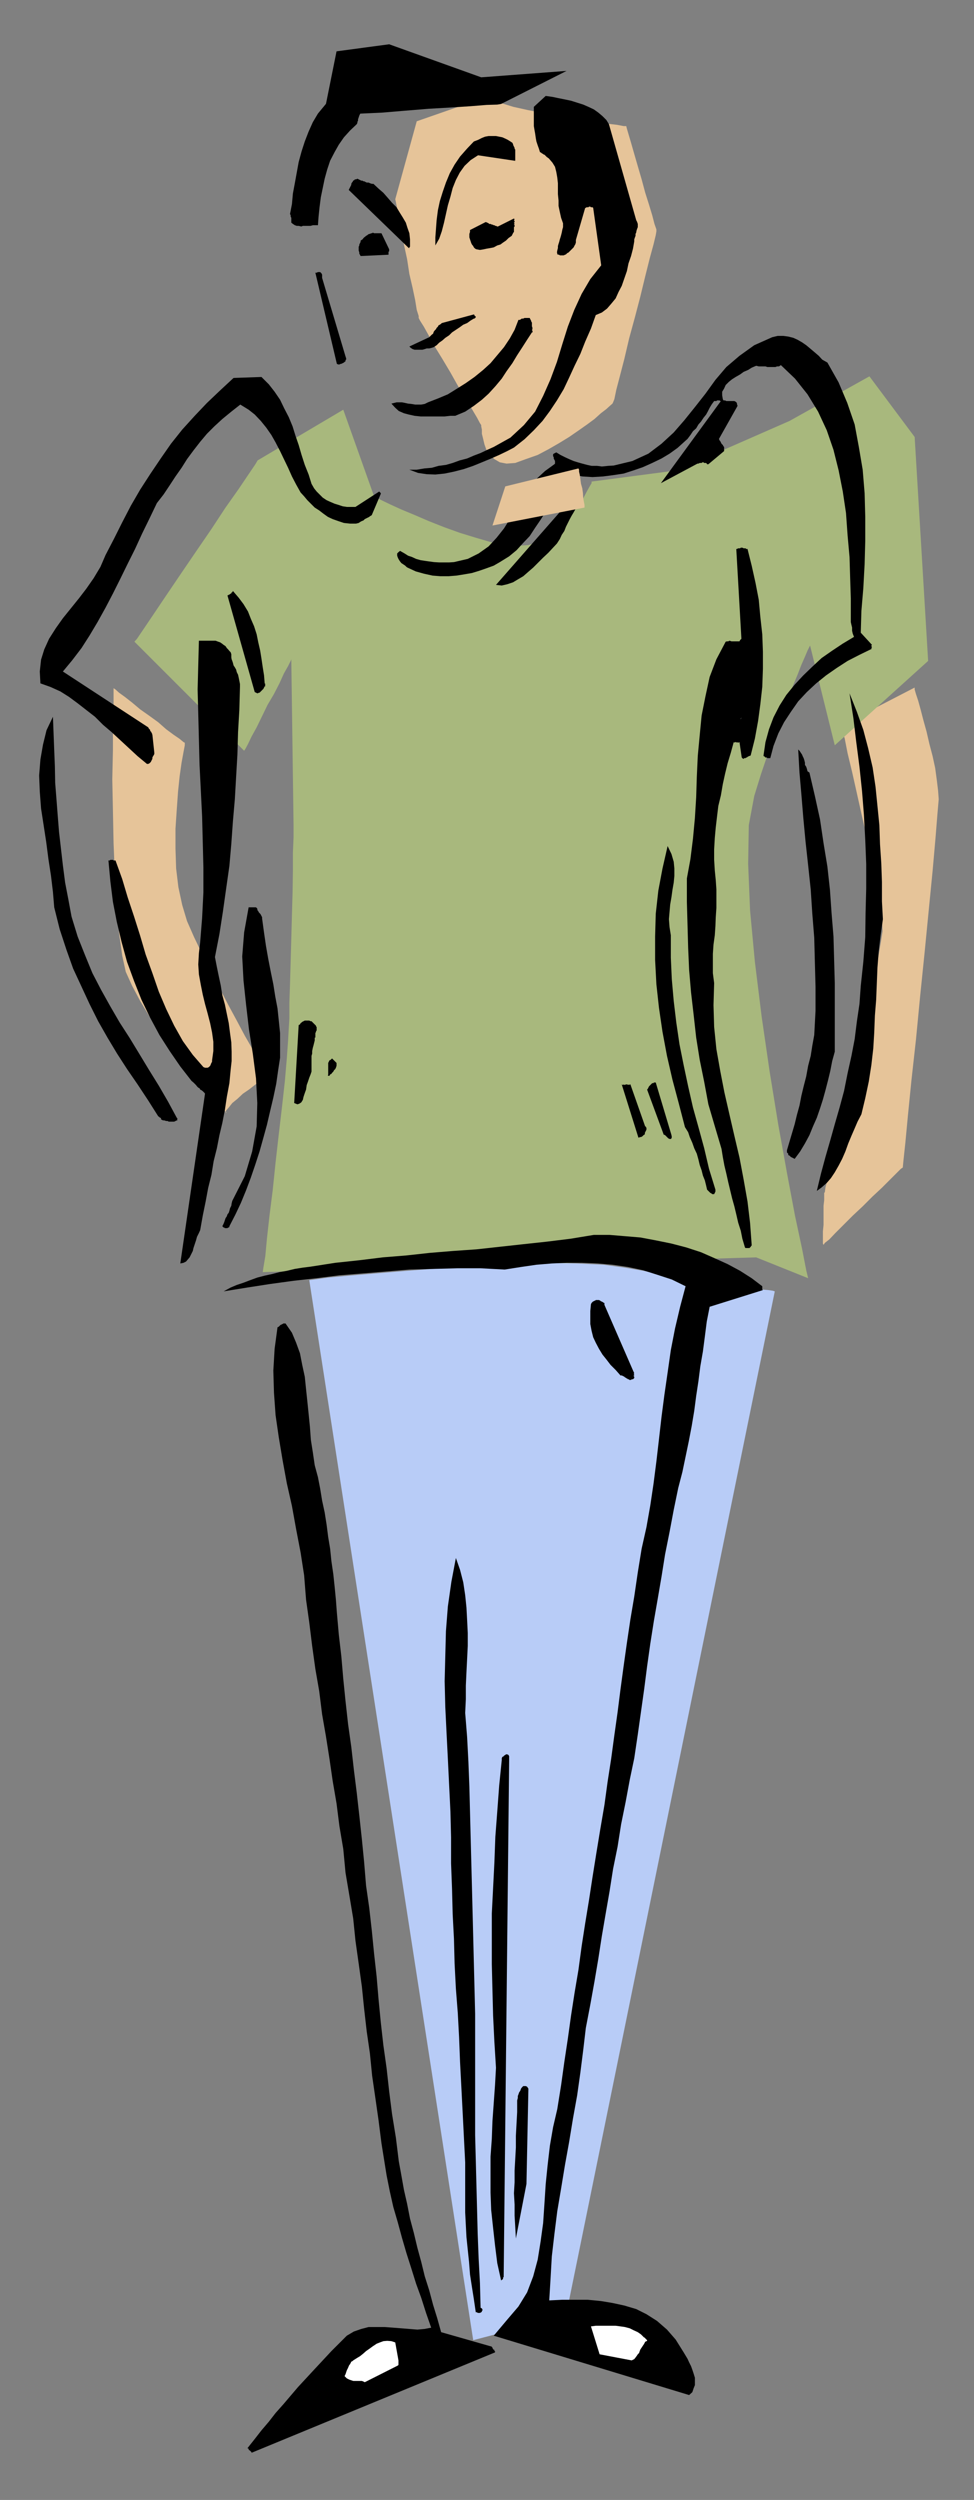 <?xml version="1.0" encoding="UTF-8" standalone="no"?>
<svg
   xmlns:dc="http://purl.org/dc/elements/1.1/"
   xmlns:cc="http://creativecommons.org/ns#"
   xmlns:rdf="http://www.w3.org/1999/02/22-rdf-syntax-ns#"
   xmlns:svg="http://www.w3.org/2000/svg"
   xmlns="http://www.w3.org/2000/svg"
   xmlns:sodipodi="http://sodipodi.sourceforge.net/DTD/sodipodi-0.dtd"
   xmlns:inkscape="http://www.inkscape.org/namespaces/inkscape"
   version="1.0"
   width="129.808mm"
   height="333.134mm"
   id="svg87"
   sodipodi:docname="CCM00317.wmf">
  <rect width="100%" height="100%" fill="#808080" stroke="none"/>
  <sodipodi:namedview
     pagecolor="#ffffff"
     bordercolor="#666666"
     borderopacity="1"
     objecttolerance="10"
     gridtolerance="10"
     guidetolerance="10"
     inkscape:pageopacity="0"
     inkscape:pageshadow="2"
     inkscape:window-width="640"
     inkscape:window-height="480"
     id="namedview89" />
  <defs
     id="defs3">
    <pattern
       id="WMFhbasepattern"
       patternUnits="userSpaceOnUse"
       width="6"
       height="6"
       x="0"
       y="0" />
  </defs>
  <path
     style="fill:#e6c499;fill-rule:evenodd;fill-opacity:1;stroke:none;"
     d="  M 246.117,48.476   L 209.918,61.08   L 199.091,100.346   L 199.414,101.8   L 200.061,105.032   L 200.869,110.041   L 202.161,116.182   L 203.454,123.13   L 205.07,130.563   L 206.201,137.996   L 207.817,144.944   L 209.11,151.085   L 209.918,156.094   L 210.888,159.164   L 210.888,160.134   L 211.534,161.426   L 213.473,164.496   L 215.897,168.859   L 218.968,174.515   L 222.846,180.817   L 226.886,187.603   L 230.603,194.229   L 234.32,200.369   L 237.713,206.024   L 240.299,210.387   L 241.753,213.134   L 242.4,214.104   L 242.4,214.75   L 242.723,216.366   L 242.723,218.467   L 243.369,221.052   L 244.016,223.799   L 244.985,226.546   L 246.763,229.132   L 249.025,231.232   L 251.773,232.848   L 255.166,233.494   L 259.529,233.171   L 264.862,231.232   L 270.841,229.132   L 276.336,226.223   L 281.668,223.153   L 286.678,220.083   L 291.364,216.851   L 295.728,213.781   L 299.444,211.034   L 302.676,208.125   L 305.424,206.024   L 307.201,204.409   L 308.494,203.277   L 308.817,202.631   L 309.464,201.015   L 310.433,196.329   L 312.211,189.543   L 314.473,180.817   L 316.897,170.475   L 319.806,159.81   L 322.553,149.307   L 324.977,139.289   L 327.24,130.24   L 329.179,123.13   L 330.31,118.444   L 330.633,116.505   L 330.633,115.535   L 329.664,112.788   L 328.532,108.425   L 326.916,103.093   L 324.977,96.953   L 323.2,90.328   L 321.26,83.702   L 319.483,77.562   L 317.867,71.907   L 316.574,67.544   L 315.766,64.797   L 315.443,63.504   L 314.15,63.504   L 310.756,62.858   L 305.1,62.211   L 298.313,61.403   L 290.395,60.111   L 282.315,58.495   L 273.912,57.041   L 265.832,55.425   L 258.56,53.809   L 252.742,52.031   L 248.379,50.415   L 246.117,48.476   L 246.117,48.476  z "
     id="path5" />
  <path
     style="fill:#e6c499;fill-rule:evenodd;fill-opacity:1;stroke:none;"
     d="  M 423.876,365.35   L 424.2,367.289   L 425.492,371.975   L 426.947,379.408   L 429.209,388.78   L 431.633,399.607   L 434.219,411.241   L 436.966,423.037   L 439.228,434.833   L 441.329,446.144   L 442.945,455.839   L 444.238,463.595   L 444.561,468.928   L 443.591,475.068   L 441.976,484.44   L 439.551,496.559   L 436.643,510.618   L 433.249,525.645   L 429.532,541.158   L 426.139,556.185   L 422.584,569.92   L 419.513,582.039   L 417.412,591.735   L 415.796,598.037   L 415.473,600.46   L 415.15,600.784   L 415.15,602.399   L 415.15,604.5   L 414.827,607.247   L 414.827,610.479   L 414.827,613.872   L 414.827,616.942   L 414.504,620.174   L 414.504,622.921   L 414.504,625.022   L 414.504,626.314   L 414.827,626.961   L 415.473,625.991   L 417.736,624.214   L 420.806,620.982   L 424.846,616.942   L 429.532,612.256   L 434.542,607.57   L 439.551,602.561   L 444.238,598.198   L 448.278,594.158   L 451.671,590.765   L 453.772,588.664   L 454.742,588.018   L 455.065,584.625   L 456.035,575.576   L 457.327,561.841   L 459.105,544.066   L 461.367,523.706   L 463.468,501.892   L 465.731,479.754   L 467.831,458.263   L 469.771,438.549   L 471.225,422.067   L 472.195,409.948   L 472.841,402.515   L 472.518,398.152   L 471.871,392.82   L 471.063,386.841   L 469.771,380.862   L 468.155,374.722   L 466.7,368.42   L 465.084,362.603   L 463.791,357.594   L 462.499,352.908   L 461.367,349.514   L 460.721,347.252   L 460.721,346.283   L 423.876,365.35   L 423.876,365.35  z "
     id="path7" />
  <path
     style="fill:#e6c499;fill-rule:evenodd;fill-opacity:1;stroke:none;"
     d="  M 114.251,560.548   L 113.605,559.902   L 111.181,557.478   L 107.625,553.438   L 103.262,548.106   L 98.091,542.127   L 92.435,535.34   L 86.456,527.746   L 80.962,519.99   L 75.306,511.91   L 70.619,504.154   L 66.579,496.559   L 63.347,489.45   L 61.57,481.37   L 59.954,469.736   L 58.822,456.162   L 57.853,440.812   L 57.206,424.653   L 56.883,408.332   L 56.56,392.497   L 56.883,377.792   L 56.883,365.35   L 57.206,355.655   L 57.206,349.191   L 57.206,346.606   L 58.176,347.252   L 59.954,348.868   L 62.862,350.969   L 66.579,353.877   L 70.619,357.271   L 74.982,360.341   L 79.669,363.734   L 83.709,367.289   L 87.426,370.036   L 90.496,372.137   L 92.435,373.753   L 93.081,374.076   L 93.081,375.368   L 92.435,378.762   L 91.465,384.094   L 90.496,390.881   L 89.688,398.637   L 89.041,407.686   L 88.395,417.381   L 88.395,427.4   L 88.718,437.418   L 89.849,446.79   L 91.789,455.839   L 94.213,463.919   L 97.768,471.998   L 101.808,480.401   L 105.848,488.803   L 110.534,497.529   L 114.897,505.931   L 119.261,514.011   L 123.301,521.605   L 127.017,528.069   L 130.411,533.401   L 132.997,537.764   L 134.451,540.35   L 134.774,541.158   L 134.451,541.804   L 132.997,542.773   L 131.057,544.389   L 128.31,546.49   L 125.401,548.752   L 122.331,550.853   L 119.584,553.438   L 116.998,555.539   L 115.221,557.801   L 113.928,559.255   L 113.605,560.225   L 114.251,560.548   L 114.251,560.548  z "
     id="path9" />
  <path
     style="fill:#a8b87d;fill-rule:evenodd;fill-opacity:1;stroke:none;"
     d="  M 132.35,640.696   L 380.891,633.263   L 407.07,643.766   L 406.1,639.726   L 404,628.9   L 400.444,612.256   L 396.404,590.765   L 392.041,566.527   L 387.678,539.703   L 383.638,511.91   L 380.244,484.44   L 377.82,458.586   L 376.851,435.156   L 377.174,415.604   L 379.921,400.899   L 383.315,389.911   L 386.87,379.408   L 390.264,369.713   L 393.334,360.987   L 396.404,352.908   L 399.313,345.636   L 401.737,339.819   L 403.676,334.81   L 405.454,330.77   L 406.747,327.7   L 407.716,325.761   L 408.04,325.115   L 420.483,375.368   L 467.508,332.871   L 460.721,220.083   L 437.935,189.543   L 397.697,212.003   L 340.976,236.888   L 297.99,242.543   L 297.99,243.351   L 297.02,244.967   L 295.404,247.876   L 293.627,251.269   L 291.041,254.986   L 287.971,259.025   L 284.577,263.065   L 280.537,266.781   L 276.174,270.175   L 271.488,272.76   L 266.155,274.538   L 260.499,274.861   L 254.197,274.538   L 247.409,273.083   L 239.653,270.821   L 231.734,268.397   L 223.654,265.489   L 215.897,262.419   L 208.787,259.348   L 202.161,256.601   L 196.505,254.016   L 192.142,251.915   L 189.718,250.623   L 188.425,249.976   L 172.912,206.348   L 129.765,231.879   L 128.633,233.818   L 125.24,238.827   L 120.23,246.26   L 113.605,255.632   L 106.494,266.458   L 98.737,277.769   L 91.142,288.919   L 83.709,299.907   L 77.406,309.279   L 72.397,316.712   L 69.003,321.721   L 67.71,323.176   L 69.003,324.468   L 71.912,327.377   L 76.598,332.063   L 82.093,337.557   L 88.395,343.859   L 95.182,350.646   L 102.131,357.594   L 108.595,363.734   L 114.251,369.713   L 118.937,374.076   L 122.008,377.146   L 122.977,378.115   L 123.624,377.146   L 124.917,374.722   L 126.694,371.006   L 129.28,366.32   L 132.027,360.664   L 134.774,355.008   L 138.006,349.514   L 140.753,344.182   L 143.016,339.173   L 145.117,335.456   L 146.409,332.871   L 146.733,332.063   L 147.864,415.281   L 147.864,417.058   L 147.864,421.744   L 147.541,429.339   L 147.541,438.388   L 147.379,449.214   L 147.056,460.687   L 146.733,472.644   L 146.409,484.117   L 146.086,495.428   L 145.763,504.962   L 145.763,512.88   L 145.44,518.212   L 145.117,524.029   L 144.47,533.078   L 143.501,544.389   L 142.046,557.478   L 140.43,571.213   L 138.814,585.433   L 137.36,599.491   L 135.744,612.256   L 134.451,623.891   L 133.643,632.616   L 132.673,638.433   L 132.35,640.696   L 132.35,640.696  z "
     id="path11" />
  <path
     style="fill:#b8ccf7;fill-rule:evenodd;fill-opacity:1;stroke:none;"
     d="  M 238.36,1178.621   L 155.782,644.735   L 158.206,644.412   L 165.155,643.443   L 175.659,642.473   L 189.072,641.342   L 204.747,640.049   L 221.877,638.757   L 239.653,637.626   L 257.429,636.656   L 274.558,636.01   L 290.395,636.333   L 304.131,636.979   L 314.796,638.433   L 324.169,640.049   L 333.219,641.988   L 341.945,643.443   L 350.672,644.735   L 358.428,646.028   L 365.862,647.159   L 372.811,647.806   L 378.628,648.775   L 383.315,649.421   L 387.032,649.745   L 389.294,650.068   L 390.264,650.391   L 285.062,1166.341   L 238.36,1178.621   L 238.36,1178.621  z "
     id="path13" />
  <path
     style="fill:#000000;fill-rule:evenodd;fill-opacity:1;stroke:none;"
     d="  M 444.723,462.949   L 444.238,453.9   L 444.238,444.205   L 443.915,434.833   L 443.268,425.138   L 442.945,415.604   L 441.976,405.909   L 441.006,396.213   L 439.551,386.518   L 437.289,376.823   L 434.865,367.612   L 431.633,358.563   L 427.916,349.191   L 429.856,361.634   L 431.31,373.753   L 432.926,386.195   L 434.219,398.476   L 435.188,410.595   L 435.835,423.037   L 436.32,435.156   L 436.32,447.437   L 435.996,459.879   L 435.835,471.998   L 434.865,484.44   L 433.572,496.559   L 432.926,505.608   L 431.633,514.334   L 430.502,523.383   L 428.886,531.786   L 426.947,540.511   L 425.169,549.399   L 422.907,557.801   L 420.483,566.204   L 418.22,574.283   L 415.796,582.686   L 413.534,591.088   L 411.433,599.814   L 413.857,598.037   L 416.443,595.774   L 418.544,593.35   L 420.483,590.442   L 422.422,587.049   L 424.2,583.655   L 425.816,579.939   L 427.27,575.899   L 428.886,572.021   L 430.502,568.304   L 431.956,564.911   L 433.896,561.194   L 435.835,553.115   L 437.612,544.713   L 438.905,536.472   L 439.875,528.069   L 440.36,519.99   L 440.683,511.587   L 441.329,503.508   L 441.652,495.428   L 441.976,487.349   L 442.622,479.108   L 443.591,471.028   L 444.723,462.949   L 444.723,462.949  z "
     id="path15" />
  <path
     style="fill:#000000;fill-rule:evenodd;fill-opacity:1;stroke:none;"
     d="  M 439.228,324.792   L 433.572,318.651   L 433.896,307.663   L 434.865,296.19   L 435.512,284.233   L 435.835,272.437   L 435.835,260.318   L 435.512,248.36   L 434.542,236.565   L 432.603,225.092   L 430.502,213.781   L 426.785,202.954   L 422.422,192.613   L 416.766,182.594   L 414.18,181.14   L 412.403,179.201   L 410.14,177.262   L 408.04,175.484   L 406.1,173.868   L 404,172.414   L 401.737,171.121   L 399.636,170.152   L 397.051,169.506   L 394.627,169.182   L 391.718,169.182   L 388.971,169.829   L 379.921,173.868   L 372.488,179.201   L 365.862,184.856   L 360.368,191.32   L 355.358,198.268   L 350.025,205.055   L 344.692,211.68   L 339.36,217.82   L 333.219,223.476   L 326.593,228.485   L 318.513,232.202   L 309.14,234.464   L 306.393,234.626   L 303.161,234.949   L 300.737,234.626   L 297.99,234.626   L 295.728,234.141   L 293.304,233.494   L 291.041,232.848   L 288.94,232.202   L 286.678,231.232   L 284.577,230.263   L 282.315,229.132   L 280.214,227.839   L 279.568,228.162   L 278.921,228.485   L 278.598,228.808   L 278.598,229.132   L 278.598,229.778   L 278.921,230.263   L 278.921,230.909   L 279.244,231.555   L 279.568,232.202   L 279.568,232.848   L 279.568,233.494   L 279.244,233.818   L 274.558,237.211   L 270.518,240.927   L 266.801,245.613   L 263.246,250.623   L 260.176,255.955   L 257.105,260.964   L 253.873,266.135   L 250.157,270.821   L 246.117,275.184   L 241.107,278.739   L 235.613,281.486   L 228.664,283.102   L 226.24,283.263   L 223.654,283.263   L 221.23,283.263   L 218.645,283.102   L 216.221,282.779   L 213.958,282.456   L 211.857,282.132   L 209.595,281.486   L 207.494,280.516   L 205.555,279.87   L 203.777,278.739   L 201.515,277.446   L 200.707,278.093   L 200.061,278.739   L 200.061,279.224   L 200.061,279.87   L 200.384,280.84   L 200.869,281.809   L 201.515,282.779   L 202.161,283.587   L 203.131,284.233   L 204.101,284.879   L 204.747,285.526   L 205.232,285.849   L 209.433,287.788   L 213.473,288.919   L 217.837,289.889   L 221.877,290.212   L 225.917,290.212   L 229.957,289.889   L 233.997,289.242   L 237.713,288.596   L 241.43,287.465   L 245.147,286.172   L 248.702,284.879   L 251.773,283.102   L 256.459,280.193   L 260.176,277.123   L 263.569,273.407   L 266.801,270.013   L 269.548,265.812   L 272.296,261.772   L 274.881,257.733   L 277.305,253.693   L 279.891,249.976   L 282.315,246.26   L 285.062,242.543   L 287.971,238.988   L 293.304,239.958   L 298.475,240.281   L 303.808,239.958   L 308.817,239.312   L 314.15,238.504   L 319.16,236.888   L 323.846,235.272   L 328.532,233.171   L 333.219,230.909   L 337.259,228.485   L 341.299,225.577   L 344.692,222.506   L 346.308,221.052   L 347.763,219.113   L 349.056,217.174   L 350.672,215.72   L 351.803,213.781   L 353.096,212.326   L 354.388,210.387   L 355.681,208.771   L 356.489,207.317   L 357.459,205.378   L 358.428,203.762   L 359.721,201.985   L 359.721,201.985   L 360.044,201.985   L 360.368,201.985   L 360.529,201.985   L 360.852,201.985   L 361.176,201.662   L 361.499,201.662   L 361.822,201.662   L 362.145,201.662   L 362.468,201.662   L 362.792,201.985   L 363.115,201.985   L 332.896,243.351   L 351.318,233.494   L 351.803,233.494   L 352.449,233.171   L 352.772,233.171   L 353.419,233.171   L 353.742,232.848   L 354.388,232.848   L 354.712,233.171   L 355.035,233.171   L 355.681,233.171   L 356.004,233.494   L 356.166,233.818   L 356.812,233.818   L 364.731,227.192   L 364.731,226.546   L 364.731,226.223   L 364.731,225.577   L 364.731,225.092   L 364.408,224.769   L 364.084,224.122   L 363.761,223.799   L 363.438,223.476   L 363.115,222.83   L 362.792,222.183   L 362.468,221.86   L 362.145,221.052   L 371.518,204.409   L 371.195,203.439   L 371.195,202.954   L 370.548,202.308   L 369.902,201.985   L 369.256,201.985   L 368.448,201.985   L 367.801,201.985   L 366.832,201.985   L 365.862,201.985   L 365.216,201.662   L 364.408,201.662   L 364.084,201.015   L 363.761,199.076   L 363.761,197.299   L 364.731,195.683   L 365.539,193.905   L 367.155,192.29   L 368.771,190.997   L 370.548,189.866   L 372.811,188.573   L 374.588,187.28   L 376.851,186.311   L 378.628,185.18   L 380.891,184.21   L 382.184,184.533   L 383.315,184.533   L 384.284,184.533   L 385.577,184.533   L 386.547,184.856   L 387.678,184.856   L 388.648,184.856   L 389.617,184.856   L 390.587,184.856   L 391.395,184.533   L 392.364,184.533   L 393.334,183.887   L 400.444,190.674   L 406.747,198.591   L 412.08,207.317   L 416.443,216.689   L 419.836,226.546   L 422.422,236.888   L 424.523,247.553   L 426.139,258.379   L 426.947,269.69   L 427.916,280.516   L 428.24,291.181   L 428.563,301.361   L 428.563,303.624   L 428.563,305.239   L 428.563,307.017   L 428.563,308.633   L 428.563,310.087   L 428.563,311.703   L 428.563,313.319   L 428.886,314.773   L 429.209,316.066   L 429.209,317.682   L 429.532,319.136   L 430.179,320.752   L 424.523,324.145   L 419.19,327.7   L 413.857,331.417   L 409.171,335.779   L 404.646,340.142   L 400.283,344.828   L 396.081,349.999   L 392.688,355.332   L 389.617,361.31   L 387.355,367.289   L 385.577,373.753   L 384.608,380.378   L 384.608,380.701   L 384.608,380.701   L 384.608,380.862   L 384.931,380.862   L 385.254,381.186   L 385.254,381.186   L 385.577,381.509   L 386.224,381.509   L 386.547,381.832   L 386.87,381.832   L 387.355,381.832   L 388.001,381.832   L 389.617,375.692   L 392.041,369.39   L 394.95,363.734   L 398.344,358.563   L 402.06,353.231   L 406.424,348.545   L 411.11,344.182   L 416.12,340.142   L 421.452,336.426   L 426.947,332.871   L 432.926,329.801   L 439.228,326.731   L 439.228,326.731   L 438.905,326.731   L 438.905,326.731   L 438.905,326.407   L 439.228,326.084   L 438.905,325.761   L 439.228,325.761   L 438.905,325.438   L 438.905,325.115   L 439.228,325.115   L 438.905,325.115   L 439.228,324.792   L 439.228,324.792  z "
     id="path17" />
  <path
     style="fill:#000000;fill-rule:evenodd;fill-opacity:1;stroke:none;"
     d="  M 420.483,529.685   L 420.483,518.374   L 420.483,506.901   L 420.483,495.105   L 420.16,483.471   L 419.836,471.675   L 418.867,459.879   L 418.059,448.245   L 416.766,436.449   L 414.827,424.653   L 413.049,412.695   L 410.464,400.899   L 407.716,389.103   L 406.747,388.457   L 406.424,387.164   L 406.1,386.195   L 405.454,385.225   L 405.454,384.094   L 405.131,382.802   L 404.808,381.832   L 404.323,380.862   L 404,380.055   L 403.353,379.085   L 402.707,378.115   L 402.06,377.469   L 402.707,389.103   L 403.676,400.253   L 404.646,412.049   L 405.777,424.006   L 407.07,435.802   L 408.363,447.921   L 409.171,460.202   L 410.14,472.321   L 410.464,484.763   L 410.787,496.883   L 410.787,509.163   L 410.14,521.282   L 409.171,526.615   L 408.363,531.786   L 407.07,536.795   L 406.1,542.127   L 404.808,547.136   L 403.676,551.822   L 402.707,556.832   L 401.414,561.518   L 400.283,566.204   L 398.99,570.567   L 397.697,574.929   L 396.404,579.292   L 396.404,579.615   L 396.404,579.939   L 396.404,580.423   L 396.728,580.747   L 397.051,581.07   L 397.051,581.716   L 397.697,582.039   L 398.02,582.362   L 398.344,582.686   L 398.99,583.009   L 399.636,583.332   L 400.283,583.655   L 403.03,579.939   L 405.454,575.899   L 407.716,571.698   L 409.494,567.335   L 411.433,562.972   L 413.049,558.286   L 414.504,553.761   L 415.796,549.075   L 417.089,544.066   L 418.22,539.38   L 419.19,534.371   L 420.483,529.685   L 420.483,529.685  z "
     id="path19" />
  <path
     style="fill:#000000;fill-rule:evenodd;fill-opacity:1;stroke:none;"
     d="  M 383.961,647.806   L 378.628,643.766   L 372.811,640.049   L 366.508,636.656   L 359.721,633.586   L 353.096,630.677   L 345.662,628.253   L 338.228,626.314   L 330.31,624.699   L 322.553,623.244   L 314.796,622.598   L 307.04,621.952   L 299.121,621.952   L 287.324,623.891   L 275.528,625.345   L 263.569,626.638   L 251.773,627.93   L 239.976,629.223   L 228.341,630.031   L 216.544,631   L 204.747,632.293   L 192.789,633.263   L 180.992,634.717   L 168.872,636.01   L 156.429,637.949   L 152.55,638.433   L 148.51,639.08   L 144.47,640.049   L 140.753,640.696   L 137.037,641.665   L 133.32,642.473   L 129.603,643.443   L 126.048,644.735   L 122.654,646.028   L 119.261,647.159   L 116.19,648.452   L 112.635,650.391   L 124.593,648.452   L 136.067,646.674   L 147.864,645.059   L 159.499,643.766   L 170.973,642.312   L 182.931,641.342   L 194.728,640.373   L 206.201,639.403   L 218.16,639.08   L 230.28,638.757   L 242.077,638.757   L 254.197,639.403   L 262.438,638.11   L 270.195,636.979   L 277.952,636.333   L 285.385,636.01   L 293.304,636.01   L 301.06,636.333   L 308.494,636.979   L 316.251,638.11   L 323.846,639.726   L 330.956,641.988   L 338.39,644.412   L 345.339,647.806   L 342.592,658.147   L 340.006,669.135   L 337.905,679.962   L 336.289,691.273   L 334.673,702.422   L 333.219,713.572   L 331.926,724.883   L 330.633,736.033   L 329.179,747.344   L 327.563,758.17   L 325.624,769.158   L 323.2,779.984   L 321.26,791.942   L 319.483,804.061   L 317.544,815.534   L 315.766,827.491   L 314.15,838.964   L 312.534,850.921   L 311.08,862.394   L 309.464,873.867   L 307.848,885.824   L 306.07,897.297   L 304.454,909.093   L 302.353,921.374   L 300.414,933.17   L 298.475,945.289   L 296.697,956.923   L 294.758,968.719   L 292.98,980.192   L 291.364,992.149   L 289.425,1003.622   L 287.648,1015.095   L 286.032,1026.729   L 284.254,1038.525   L 282.638,1050.159   L 280.699,1062.278   L 278.598,1071.327   L 276.982,1080.699   L 275.851,1090.395   L 274.881,1099.928   L 274.235,1109.947   L 273.588,1119.642   L 272.296,1129.014   L 270.841,1138.063   L 268.579,1146.466   L 265.509,1154.545   L 261.145,1161.655   L 255.489,1168.28   L 248.702,1176.359   L 347.116,1206.253   L 348.732,1204.799   L 349.379,1202.86   L 350.025,1201.244   L 350.025,1199.466   L 350.025,1197.527   L 349.379,1195.427   L 348.732,1193.488   L 348.086,1191.71   L 347.116,1189.771   L 346.308,1187.994   L 345.339,1186.378   L 344.369,1184.762   L 340.329,1178.298   L 335.966,1173.289   L 330.956,1168.926   L 325.624,1165.533   L 320.452,1162.947   L 314.473,1161.17   L 308.494,1159.877   L 302.676,1158.908   L 296.051,1158.262   L 289.748,1158.262   L 283.284,1158.262   L 276.659,1158.585   L 277.305,1147.758   L 277.952,1136.447   L 279.244,1125.298   L 280.699,1113.663   L 282.638,1102.19   L 284.577,1090.395   L 286.678,1078.76   L 288.617,1066.964   L 290.718,1055.33   L 292.334,1043.857   L 293.788,1032.385   L 295.081,1021.397   L 297.344,1009.601   L 299.444,997.966   L 301.384,986.494   L 303.161,975.021   L 305.1,963.71   L 307.04,952.56   L 308.817,941.249   L 311.08,930.099   L 312.857,918.788   L 315.12,907.639   L 317.22,896.328   L 319.483,885.501   L 321.26,873.544   L 322.876,862.071   L 324.492,850.598   L 325.947,839.287   L 327.563,827.814   L 329.34,816.503   L 331.28,805.354   L 333.219,794.043   L 334.996,782.893   L 337.259,771.582   L 339.36,760.432   L 341.622,749.444   L 343.723,741.365   L 345.339,733.609   L 346.955,725.852   L 348.409,718.258   L 349.702,710.502   L 350.672,703.069   L 351.803,695.636   L 352.772,688.041   L 354.065,680.608   L 355.035,673.175   L 356.004,665.58   L 357.459,658.147   L 384.284,649.745   L 383.961,649.421   L 383.961,649.421   L 383.961,649.421   L 383.961,649.098   L 383.961,648.775   L 383.961,648.775   L 383.961,648.452   L 383.961,648.129   L 383.961,647.806   L 383.961,647.806   L 383.961,647.806   L 383.961,647.806   L 383.961,647.806  z "
     id="path21" />
  <path
     style="fill:#000000;fill-rule:evenodd;fill-opacity:1;stroke:none;"
     d="  M 378.628,626.961   L 377.82,615.973   L 376.528,605.146   L 374.588,594.158   L 372.488,583.009   L 369.902,572.021   L 367.478,561.518   L 364.892,550.207   L 362.792,539.38   L 360.852,528.392   L 359.721,517.243   L 359.398,506.255   L 359.721,495.105   L 359.075,490.096   L 359.075,485.41   L 359.075,480.401   L 359.398,475.715   L 360.044,471.028   L 360.368,466.342   L 360.529,461.98   L 360.852,457.294   L 360.852,452.607   L 360.852,447.921   L 360.529,443.235   L 360.044,438.388   L 359.721,433.055   L 359.721,427.723   L 360.044,422.067   L 360.529,416.735   L 361.176,411.241   L 361.822,405.909   L 363.115,400.576   L 364.084,394.921   L 365.216,389.75   L 366.508,384.417   L 368.124,379.085   L 369.579,373.753   L 369.579,373.753   L 369.902,374.076   L 369.902,373.753   L 370.225,374.076   L 370.225,373.753   L 370.548,373.753   L 370.872,373.753   L 370.872,373.753   L 371.195,374.076   L 371.518,373.753   L 371.841,374.076   L 372.488,373.753   L 373.619,381.509   L 373.942,381.832   L 374.265,382.155   L 374.588,382.155   L 374.912,381.832   L 375.558,381.832   L 375.881,381.509   L 376.204,381.509   L 376.528,381.186   L 377.174,380.862   L 377.497,380.701   L 377.82,380.701   L 378.144,380.378   L 380.244,371.975   L 381.86,363.088   L 382.992,354.685   L 383.961,345.96   L 384.284,336.911   L 384.284,328.185   L 383.961,319.459   L 382.992,310.733   L 382.184,302.008   L 380.568,293.605   L 378.628,284.879   L 376.528,276.477   L 375.881,276.477   L 375.558,276.154   L 374.912,276.154   L 374.588,276.154   L 373.942,275.83   L 373.619,275.83   L 373.134,275.83   L 372.811,276.154   L 372.164,276.154   L 371.841,276.154   L 371.195,276.477   L 370.872,276.477   L 373.457,321.721   L 372.811,322.368   L 372.488,323.014   L 371.841,323.014   L 371.195,323.014   L 370.548,323.014   L 369.579,323.014   L 369.094,323.014   L 368.448,323.014   L 367.478,322.691   L 366.832,323.014   L 366.185,323.014   L 365.539,323.176   L 360.852,332.063   L 357.459,340.95   L 355.358,350.646   L 353.419,360.341   L 352.449,370.359   L 351.48,380.701   L 350.995,391.204   L 350.672,401.546   L 350.025,412.049   L 349.056,422.391   L 347.763,432.732   L 345.985,442.427   L 345.985,454.223   L 346.308,465.696   L 346.632,477.33   L 347.116,488.48   L 348.086,499.791   L 349.379,510.941   L 350.672,522.575   L 352.449,533.725   L 354.712,544.874   L 356.812,556.185   L 360.044,567.173   L 363.438,578.646   L 364.084,582.686   L 364.892,587.049   L 365.862,591.088   L 366.832,595.451   L 367.801,599.491   L 368.771,603.53   L 369.902,607.57   L 370.872,611.61   L 371.841,615.811   L 373.134,619.851   L 373.942,623.891   L 375.235,628.253   L 375.235,628.253   L 375.558,628.577   L 375.881,628.577   L 376.528,628.577   L 376.851,628.577   L 377.497,628.577   L 377.82,628.253   L 378.144,627.93   L 378.305,627.607   L 378.628,627.284   L 378.628,626.961   L 378.628,626.961   L 378.628,626.961  z "
     id="path23" />
  <path
     style="fill:#ffffff;fill-rule:evenodd;fill-opacity:1;stroke:none;"
     d="  M 373.134,367.774   L 373.134,367.612   L 373.134,366.966   L 373.134,366.643   L 373.134,365.996   L 373.134,365.673   L 373.134,365.027   L 373.134,364.704   L 373.134,364.057   L 373.134,363.411   L 373.134,362.926   L 373.134,362.28   L 373.457,361.31   L 373.134,361.957   L 373.134,362.603   L 373.134,362.926   L 373.134,363.411   L 373.134,363.734   L 373.134,364.381   L 373.134,364.704   L 373.134,365.35   L 373.134,365.996   L 373.134,366.643   L 373.134,367.289   L 373.134,367.774   L 373.134,367.774  z "
     id="path25" />
  <path
     style="fill:#000000;fill-rule:evenodd;fill-opacity:1;stroke:none;"
     d="  M 360.368,599.168   L 357.136,588.664   L 354.712,578.323   L 351.803,567.658   L 349.056,557.801   L 346.632,547.136   L 344.369,536.472   L 342.268,525.968   L 340.652,514.98   L 339.36,504.154   L 338.39,493.166   L 337.905,482.34   L 337.905,471.028   L 337.259,466.989   L 336.936,462.949   L 337.259,459.233   L 337.582,455.516   L 338.228,451.8   L 338.713,448.245   L 339.36,444.528   L 339.683,441.135   L 339.683,437.418   L 339.36,434.025   L 338.228,430.147   L 336.289,426.107   L 333.704,437.418   L 331.603,448.568   L 330.31,460.202   L 329.987,471.675   L 329.987,483.471   L 330.633,495.751   L 331.926,507.547   L 333.704,519.666   L 335.966,531.786   L 338.713,543.743   L 341.945,555.862   L 345.016,567.658   L 346.632,570.243   L 347.44,572.667   L 348.732,575.576   L 349.702,578.323   L 350.995,581.07   L 351.803,583.978   L 352.449,586.725   L 353.419,589.472   L 354.065,592.058   L 355.035,594.482   L 355.681,597.067   L 356.166,599.168   L 356.166,599.168   L 356.489,599.491   L 356.812,599.814   L 357.136,600.137   L 357.782,600.784   L 358.428,601.107   L 358.752,601.43   L 359.398,601.43   L 359.721,601.43   L 360.044,600.784   L 360.368,600.137   L 360.368,599.168   L 360.368,599.168  z "
     id="path27" />
  <path
     style="fill:#ffffff;fill-rule:evenodd;fill-opacity:1;stroke:none;"
     d="  M 324.492,1177.329   L 322.876,1175.713   L 321.26,1174.582   L 319.16,1173.612   L 317.22,1172.643   L 314.796,1171.996   L 312.534,1171.673   L 310.11,1171.35   L 307.524,1171.35   L 305.1,1171.35   L 302.676,1171.35   L 300.091,1171.35   L 297.667,1171.673   L 302.03,1185.731   L 318.19,1188.802   L 319.483,1188.155   L 320.129,1187.347   L 320.614,1186.701   L 321.26,1185.731   L 321.907,1185.085   L 322.23,1184.116   L 322.553,1183.308   L 323.2,1182.338   L 323.846,1181.369   L 324.492,1180.399   L 324.977,1179.429   L 325.947,1178.945   L 325.947,1178.621   L 325.947,1178.621   L 325.947,1178.621   L 325.624,1178.298   L 325.624,1178.298   L 325.3,1177.975   L 324.977,1177.652   L 324.977,1177.652   L 324.816,1177.329   L 324.816,1177.329   L 324.816,1177.329   L 324.492,1177.329   L 324.492,1177.329  z "
     id="path29" />
  <path
     style="fill:#000000;fill-rule:evenodd;fill-opacity:1;stroke:none;"
     d="  M 338.228,571.698   L 330.31,545.197   L 329.987,545.197   L 329.34,545.197   L 329.179,545.52   L 328.532,545.52   L 328.209,545.844   L 327.886,546.167   L 327.563,546.49   L 327.24,546.813   L 326.916,547.136   L 326.593,547.783   L 326.27,548.429   L 325.947,548.752   L 334.35,571.536   L 334.673,571.536   L 334.996,571.698   L 335.32,572.021   L 335.643,572.344   L 336.289,572.99   L 336.612,573.314   L 337.259,573.637   L 337.582,573.637   L 337.905,573.637   L 338.228,573.314   L 338.39,572.667   L 338.228,571.698   L 338.228,571.698  z "
     id="path31" />
  <path
     style="fill:#000000;fill-rule:evenodd;fill-opacity:1;stroke:none;"
     d="  M 324.977,567.335   L 317.544,546.167   L 317.22,546.167   L 316.897,546.49   L 316.574,546.167   L 316.251,546.49   L 316.089,546.167   L 315.766,546.167   L 315.443,546.167   L 315.12,546.167   L 314.796,546.49   L 314.15,546.167   L 313.827,546.49   L 313.18,546.167   L 321.584,572.99   L 322.553,572.667   L 322.876,572.667   L 323.523,572.344   L 323.846,572.021   L 324.169,571.698   L 324.492,571.536   L 324.816,571.213   L 324.816,570.567   L 324.977,570.243   L 325.3,569.597   L 325.624,568.951   L 325.624,568.628   L 325.624,568.304   L 325.624,568.304   L 325.624,568.304   L 325.624,567.981   L 325.624,567.981   L 325.624,567.981   L 325.3,567.658   L 325.3,567.658   L 325.3,567.335   L 325.3,567.335   L 325.3,567.335   L 324.977,567.335   L 324.977,567.335  z "
     id="path33" />
  <path
     style="fill:#000000;fill-rule:evenodd;fill-opacity:1;stroke:none;"
     d="  M 319.16,693.05   L 319.16,692.727   L 319.483,692.727   L 319.483,692.404   L 319.483,692.404   L 319.16,692.081   L 319.483,691.757   L 319.16,691.434   L 319.483,691.273   L 319.483,691.273   L 319.16,690.95   L 319.483,690.95   L 319.16,690.95   L 304.454,657.178   L 304.454,656.854   L 304.454,656.531   L 304.454,656.208   L 304.131,656.208   L 303.808,655.885   L 303.808,655.885   L 303.484,655.723   L 302.838,655.4   L 302.676,655.4   L 302.353,655.077   L 301.707,654.754   L 301.06,654.754   L 301.06,654.754   L 300.737,654.754   L 300.414,654.754   L 300.091,654.754   L 299.768,655.077   L 299.444,655.077   L 299.121,655.4   L 298.798,655.4   L 298.475,655.723   L 298.313,655.885   L 297.99,656.208   L 297.667,656.854   L 297.344,660.248   L 297.344,663.803   L 297.344,666.873   L 297.99,670.266   L 298.798,673.498   L 300.091,676.245   L 301.707,679.315   L 303.484,682.224   L 305.424,684.648   L 307.524,687.395   L 310.11,689.98   L 312.534,692.727   L 313.18,692.727   L 313.827,693.05   L 314.473,693.373   L 314.796,693.697   L 315.443,694.02   L 315.766,694.343   L 316.089,694.343   L 316.251,694.666   L 316.574,694.666   L 316.897,694.666   L 316.897,694.666   L 316.897,694.989   L 317.22,694.989   L 317.544,694.989   L 317.867,694.989   L 318.19,694.666   L 318.513,694.666   L 318.836,694.666   L 318.836,694.666   L 319.16,694.343   L 319.483,694.02   L 319.483,693.697   L 319.483,693.373   L 319.16,693.05   L 319.16,693.05  z "
     id="path35" />
  <path
     style="fill:#000000;fill-rule:evenodd;fill-opacity:1;stroke:none;"
     d="  M 320.452,110.849   L 306.716,62.534   L 305.424,60.434   L 303.484,58.495   L 301.384,56.717   L 299.121,55.101   L 296.374,53.809   L 293.788,52.678   L 290.718,51.708   L 287.648,50.739   L 284.577,50.092   L 281.345,49.446   L 278.275,48.8   L 274.881,48.315   L 268.902,53.809   L 268.902,55.748   L 268.902,57.525   L 268.902,59.464   L 268.902,61.403   L 268.902,63.504   L 269.225,65.443   L 269.548,67.221   L 269.872,69.483   L 270.195,71.26   L 270.841,73.199   L 271.488,74.977   L 271.972,76.593   L 272.619,76.916   L 272.942,77.239   L 273.588,77.562   L 273.912,77.885   L 274.235,77.885   L 274.558,78.209   L 274.881,78.532   L 275.204,78.855   L 275.528,79.178   L 275.851,79.34   L 276.174,79.663   L 276.336,79.663   L 278.275,81.925   L 279.568,84.026   L 280.214,86.611   L 280.699,89.358   L 281.022,92.267   L 281.022,95.014   L 281.022,97.761   L 281.345,100.992   L 281.345,103.739   L 281.992,106.81   L 282.638,109.718   L 283.608,112.465   L 283.608,114.404   L 283.284,115.535   L 282.961,117.151   L 282.638,118.444   L 282.315,119.575   L 281.992,120.545   L 281.668,121.837   L 281.345,122.807   L 281.022,123.938   L 281.022,124.907   L 280.699,126.2   L 280.537,127.17   L 280.699,127.493   L 280.699,127.816   L 280.699,128.139   L 281.022,128.139   L 281.345,128.301   L 281.668,128.301   L 281.992,128.624   L 282.315,128.624   L 282.638,128.624   L 283.284,128.624   L 283.608,128.624   L 283.931,128.624   L 284.577,128.301   L 285.062,128.139   L 285.708,127.493   L 286.355,127.17   L 287.001,126.523   L 287.648,125.877   L 288.294,125.231   L 288.94,124.584   L 289.425,123.615   L 289.748,123.13   L 290.072,122.16   L 290.072,120.868   L 294.758,104.709   L 295.081,104.709   L 295.404,104.386   L 295.728,104.386   L 296.374,104.386   L 296.697,104.063   L 297.02,104.063   L 297.344,104.063   L 297.667,104.386   L 298.313,104.386   L 298.475,104.386   L 298.798,104.709   L 298.798,104.709   L 302.838,133.633   L 297.344,140.581   L 292.98,148.014   L 289.264,156.094   L 286.032,164.496   L 283.284,173.222   L 280.537,182.271   L 277.305,190.997   L 273.588,199.399   L 269.548,207.317   L 263.892,214.104   L 257.105,220.406   L 248.702,225.092   L 245.47,226.546   L 242.077,228.162   L 238.683,229.455   L 235.289,230.909   L 231.573,231.879   L 228.017,233.171   L 224.624,234.141   L 220.907,234.626   L 217.513,235.595   L 213.797,235.918   L 209.918,236.565   L 206.201,236.565   L 210.565,238.18   L 214.928,238.827   L 219.291,238.988   L 223.977,238.504   L 228.664,237.534   L 233.673,236.241   L 238.36,234.626   L 242.723,232.848   L 247.409,230.909   L 251.449,229.132   L 255.489,227.192   L 258.883,225.415   L 264.216,221.214   L 268.902,216.689   L 273.265,212.003   L 276.982,206.994   L 280.537,201.662   L 283.931,196.006   L 286.678,190.189   L 289.425,184.21   L 292.334,178.231   L 294.758,172.091   L 297.667,165.466   L 300.091,158.679   L 303.161,157.387   L 305.747,155.447   L 307.848,153.024   L 310.11,150.277   L 311.564,147.045   L 313.18,143.975   L 314.473,140.258   L 315.766,136.542   L 316.574,132.664   L 317.867,128.947   L 318.836,125.231   L 319.483,121.514   L 319.483,120.545   L 319.806,119.575   L 320.129,118.767   L 320.129,117.798   L 320.452,117.151   L 320.614,116.182   L 320.937,115.212   L 321.26,114.404   L 321.26,113.758   L 321.26,112.788   L 320.937,111.819   L 320.452,110.849   L 320.452,110.849  z "
     id="path37" />
  <path
     style="fill:#000000;fill-rule:evenodd;fill-opacity:1;stroke:none;"
     d="  M 292.334,249.653   L 292.334,249.653   L 292.334,249.653   L 292.011,249.653   L 292.011,249.653   L 291.688,249.33   L 291.364,249.33   L 291.041,249.33   L 290.718,249.007   L 290.718,249.007   L 290.395,249.007   L 290.395,249.007   L 290.072,248.684   L 249.833,294.575   L 252.742,294.898   L 255.489,294.251   L 258.398,293.282   L 260.822,291.828   L 263.569,290.212   L 266.155,287.949   L 268.579,285.849   L 271.164,283.263   L 273.588,280.84   L 276.174,278.416   L 278.275,276.154   L 280.537,273.73   L 281.992,271.468   L 282.961,269.367   L 284.254,267.428   L 285.062,265.327   L 286.032,263.388   L 287.001,261.449   L 287.971,259.672   L 288.94,258.056   L 289.748,256.601   L 291.041,254.986   L 292.334,253.37   L 293.627,251.915   L 293.627,251.915   L 293.627,251.915   L 293.627,251.592   L 293.304,251.592   L 293.304,251.269   L 293.304,250.946   L 292.98,250.623   L 292.98,250.3   L 292.657,250.3   L 292.657,249.976   L 292.657,249.976   L 292.334,249.653   L 292.334,249.653  z "
     id="path39" />
  <path
     style="fill:#000000;fill-rule:evenodd;fill-opacity:1;stroke:none;"
     d="  M 265.185,1099.928   L 266.155,1051.937   L 265.509,1050.967   L 264.862,1050.644   L 264.216,1050.644   L 263.569,1050.644   L 262.923,1051.29   L 262.438,1051.937   L 262.115,1052.906   L 261.469,1053.876   L 261.145,1054.845   L 260.822,1055.653   L 260.822,1056.623   L 260.499,1057.915   L 260.499,1063.733   L 260.176,1069.711   L 259.853,1075.69   L 259.853,1081.507   L 259.529,1087.486   L 259.206,1093.142   L 259.206,1099.12   L 258.883,1104.614   L 259.206,1110.27   L 259.206,1115.926   L 259.529,1121.419   L 259.853,1127.398   L 265.185,1099.928   L 265.185,1099.928  z "
     id="path41" />
  <path
     style="fill:#000000;fill-rule:evenodd;fill-opacity:1;stroke:none;"
     d="  M 253.712,1145.819   L 256.459,886.471   L 256.459,885.178   L 256.459,884.532   L 256.136,883.885   L 255.489,883.562   L 254.843,883.562   L 254.52,883.885   L 253.873,884.209   L 253.712,884.532   L 253.065,884.855   L 252.742,885.501   L 252.742,885.824   L 252.742,886.471   L 251.449,899.236   L 250.48,912.325   L 249.51,925.09   L 249.025,938.179   L 248.379,950.944   L 247.733,963.71   L 247.733,976.475   L 247.733,989.241   L 248.056,1002.329   L 248.379,1015.095   L 249.025,1028.345   L 249.833,1041.434   L 249.349,1050.159   L 248.702,1059.208   L 248.056,1068.257   L 247.733,1077.144   L 247.086,1086.193   L 247.086,1095.242   L 247.086,1104.291   L 247.409,1113.017   L 248.379,1122.066   L 249.349,1130.792   L 250.48,1139.841   L 252.419,1148.566   L 252.742,1148.243   L 252.742,1148.243   L 252.742,1148.243   L 253.065,1148.081   L 253.065,1148.081   L 253.389,1147.758   L 253.389,1147.435   L 253.389,1147.112   L 253.712,1146.789   L 253.712,1146.466   L 253.712,1146.142   L 253.712,1145.819   L 253.712,1145.819  z "
     id="path43" />
  <path
     style="fill:#000000;fill-rule:evenodd;fill-opacity:1;stroke:none;"
     d="  M 248.379,1183.308   L 248.379,1182.984   L 248.379,1182.984   L 248.379,1182.984   L 248.056,1182.661   L 248.056,1182.661   L 248.056,1182.338   L 247.733,1182.015   L 247.733,1182.015   L 247.409,1181.692   L 247.409,1181.692   L 247.409,1181.692   L 247.086,1181.692   L 222.2,1174.582   L 220.261,1167.634   L 218.16,1160.847   L 216.221,1153.575   L 213.958,1146.466   L 212.181,1139.194   L 210.241,1132.084   L 208.464,1124.651   L 206.525,1117.38   L 205.07,1109.947   L 203.454,1102.837   L 202.161,1095.565   L 200.869,1088.456   L 199.414,1076.66   L 197.475,1064.702   L 196.021,1053.229   L 194.728,1041.595   L 193.112,1030.122   L 191.819,1018.65   L 190.688,1007.015   L 189.718,995.543   L 188.425,983.908   L 187.294,972.435   L 186.001,960.963   L 184.385,949.652   L 183.416,937.856   L 182.285,926.383   L 180.992,914.425   L 179.699,902.953   L 178.245,891.318   L 176.952,879.846   L 175.336,868.373   L 174.043,856.739   L 172.912,845.589   L 171.942,834.278   L 170.649,823.128   L 169.68,812.14   L 169.195,805.677   L 168.549,799.052   L 167.902,792.911   L 166.933,786.286   L 166.286,779.984   L 165.317,774.167   L 164.509,767.865   L 163.539,761.725   L 162.246,755.746   L 161.277,749.767   L 160.145,743.95   L 158.529,737.972   L 157.56,731.346   L 156.59,725.206   L 156.105,718.581   L 155.459,712.118   L 154.813,705.816   L 154.166,699.675   L 153.52,693.373   L 152.227,687.395   L 151.096,681.577   L 149.157,676.245   L 147.056,671.236   L 143.824,666.55   L 143.501,666.55   L 143.177,666.55   L 143.016,666.55   L 142.693,666.55   L 142.369,666.873   L 142.046,666.873   L 141.723,667.196   L 141.4,667.196   L 141.077,667.519   L 140.753,667.842   L 140.43,668.166   L 139.784,668.489   L 138.329,679.315   L 137.683,690.303   L 138.006,701.453   L 138.814,712.764   L 140.43,723.913   L 142.369,735.548   L 144.47,747.02   L 147.056,758.493   L 149.157,770.128   L 151.419,781.923   L 153.197,793.396   L 154.166,805.677   L 155.782,817.15   L 157.237,828.946   L 158.853,840.58   L 160.792,851.729   L 162.246,863.364   L 164.185,874.513   L 165.963,885.824   L 167.579,896.974   L 169.518,908.285   L 170.973,919.758   L 172.912,931.231   L 174.043,943.188   L 175.982,954.661   L 177.921,966.295   L 179.053,977.445   L 180.669,988.917   L 182.285,1000.552   L 183.416,1011.701   L 184.709,1023.013   L 186.325,1034.162   L 187.456,1045.473   L 189.072,1056.623   L 190.688,1067.934   L 192.142,1079.407   L 193.435,1087.486   L 194.728,1095.565   L 196.344,1103.645   L 198.121,1111.563   L 200.384,1119.319   L 202.485,1127.075   L 204.747,1134.831   L 207.171,1142.426   L 209.595,1150.182   L 212.181,1157.292   L 214.605,1164.887   L 217.19,1172.32   L 213.797,1172.966   L 210.241,1173.289   L 206.201,1172.966   L 202.161,1172.643   L 198.121,1172.32   L 193.758,1171.996   L 189.718,1171.996   L 185.678,1171.996   L 181.961,1172.966   L 178.245,1174.259   L 174.689,1176.359   L 171.619,1179.429   L 166.933,1184.116   L 162.569,1188.802   L 158.206,1193.488   L 154.166,1197.851   L 150.126,1202.213   L 146.409,1206.576   L 142.693,1210.939   L 138.814,1215.302   L 135.421,1219.665   L 131.704,1224.028   L 128.31,1228.391   L 124.593,1233.077   L 124.917,1233.077   L 125.24,1233.4   L 125.24,1233.723   L 125.401,1233.723   L 125.401,1234.046   L 125.725,1234.046   L 126.048,1234.369   L 126.048,1234.369   L 126.371,1234.693   L 126.371,1234.693   L 126.694,1235.016   L 126.694,1235.339   L 249.349,1184.762   L 249.349,1184.439   L 249.349,1184.439   L 249.349,1184.439   L 249.349,1184.116   L 249.025,1184.116   L 249.025,1183.792   L 249.025,1183.469   L 248.702,1183.469   L 248.702,1183.308   L 248.702,1183.308   L 248.702,1183.308   L 248.379,1183.308   L 248.379,1183.308  z "
     id="path45" />
  <path
     style="fill:#000000;fill-rule:evenodd;fill-opacity:1;stroke:none;"
     d="  M 267.933,164.496   L 267.933,164.173   L 267.933,163.85   L 267.933,163.527   L 267.933,163.365   L 267.933,163.042   L 267.933,162.719   L 267.933,162.396   L 267.609,162.073   L 267.609,161.749   L 267.286,161.103   L 267.125,160.78   L 266.801,160.134   L 266.478,160.134   L 266.155,160.134   L 265.509,160.134   L 265.185,160.134   L 264.539,160.134   L 264.216,160.134   L 263.569,160.457   L 263.246,160.457   L 262.761,160.457   L 262.438,160.78   L 261.792,161.103   L 261.145,161.103   L 259.206,166.112   L 256.782,170.475   L 253.873,174.838   L 250.48,178.878   L 247.086,182.917   L 243.369,186.311   L 239.006,189.866   L 234.643,192.936   L 230.28,195.683   L 225.593,198.591   L 220.584,200.692   L 215.574,202.631   L 213.958,203.439   L 212.181,203.762   L 210.565,203.762   L 209.11,203.762   L 207.171,203.439   L 205.555,203.277   L 204.101,202.954   L 202.485,202.631   L 201.192,202.631   L 199.737,202.631   L 198.445,202.954   L 197.152,203.277   L 199.091,205.378   L 200.869,206.994   L 203.454,208.125   L 205.878,208.771   L 208.787,209.418   L 211.857,209.741   L 214.928,209.741   L 218.16,209.741   L 220.907,209.741   L 223.977,209.741   L 226.886,209.418   L 229.31,209.418   L 234.32,207.317   L 238.683,204.409   L 242.723,201.338   L 246.117,198.268   L 249.51,194.552   L 252.742,190.674   L 255.166,186.957   L 258.075,182.917   L 260.499,178.878   L 262.923,175.161   L 265.509,171.121   L 267.933,167.405   L 267.933,167.405   L 268.256,167.405   L 268.256,167.082   L 268.256,166.759   L 267.933,166.435   L 268.256,166.112   L 267.933,165.789   L 268.256,165.466   L 268.256,165.143   L 267.933,164.82   L 268.256,164.82   L 267.933,164.496   L 267.933,164.496  z "
     id="path47" />
  <path
     style="fill:#000000;fill-rule:evenodd;fill-opacity:1;stroke:none;"
     d="  M 242.077,1162.301   L 241.753,1149.859   L 241.107,1137.74   L 240.622,1125.298   L 240.299,1112.694   L 239.976,1100.252   L 239.653,1087.809   L 239.329,1075.367   L 239.329,1063.248   L 239.329,1050.644   L 239.329,1038.525   L 239.329,1026.083   L 239.329,1014.287   L 239.006,1001.198   L 238.683,988.433   L 238.36,975.506   L 238.037,962.74   L 237.713,949.975   L 237.39,937.533   L 237.067,925.09   L 236.744,912.325   L 236.421,899.721   L 235.936,887.279   L 235.289,874.836   L 234.32,862.717   L 234.643,855.769   L 234.643,848.982   L 234.966,842.034   L 235.289,835.571   L 235.613,828.946   L 235.613,822.482   L 235.289,815.857   L 234.966,809.717   L 234.32,803.415   L 233.35,796.951   L 231.734,790.649   L 229.633,784.67   L 227.371,796.628   L 225.593,809.07   L 224.624,821.512   L 224.301,833.955   L 223.977,846.72   L 224.301,859.809   L 224.947,873.059   L 225.593,885.824   L 226.24,899.236   L 226.886,912.325   L 227.209,925.413   L 227.209,938.502   L 227.694,951.267   L 228.017,964.033   L 228.664,976.475   L 228.987,988.917   L 229.633,1001.521   L 230.603,1013.964   L 231.249,1026.083   L 231.734,1038.525   L 232.381,1050.967   L 233.027,1063.571   L 233.673,1076.336   L 234.32,1089.102   L 234.32,1095.242   L 234.32,1101.544   L 234.32,1108.169   L 234.32,1114.31   L 234.643,1120.611   L 234.966,1126.752   L 235.613,1133.054   L 236.259,1139.194   L 236.744,1145.496   L 237.713,1151.798   L 238.683,1157.938   L 239.653,1164.563   L 240.299,1164.563   L 240.622,1164.887   L 240.784,1164.887   L 241.43,1164.887   L 241.753,1164.887   L 242.4,1164.563   L 242.723,1164.24   L 242.723,1163.917   L 243.046,1163.594   L 243.046,1163.271   L 242.723,1162.624   L 242.077,1162.301   L 242.077,1162.301  z "
     id="path49" />
  <path
     style="fill:#000000;fill-rule:evenodd;fill-opacity:1;stroke:none;"
     d="  M 258.883,114.404   L 258.883,114.404   L 259.206,114.081   L 259.206,113.758   L 259.206,113.435   L 258.883,113.111   L 259.206,112.788   L 258.883,112.142   L 259.206,111.819   L 259.206,111.496   L 258.883,110.849   L 259.206,110.526   L 258.883,110.041   L 250.803,114.081   L 250.48,114.081   L 249.833,113.758   L 249.51,113.758   L 249.025,113.435   L 248.702,113.435   L 248.056,113.111   L 247.733,113.111   L 247.086,112.788   L 246.44,112.788   L 246.117,112.465   L 245.47,112.142   L 244.662,111.819   L 236.744,115.858   L 236.744,116.828   L 236.421,117.798   L 236.421,118.767   L 236.421,119.575   L 236.744,120.545   L 237.067,121.514   L 237.39,122.484   L 237.713,123.13   L 238.36,123.938   L 238.683,124.584   L 239.329,125.231   L 239.976,125.554   L 241.753,125.877   L 243.693,125.554   L 245.147,125.231   L 247.086,124.907   L 248.702,124.584   L 250.48,123.615   L 252.096,123.13   L 253.389,122.16   L 254.843,121.191   L 256.136,119.898   L 257.752,118.767   L 258.56,117.151   L 258.883,116.828   L 258.883,116.505   L 258.883,116.182   L 258.883,115.858   L 258.883,115.535   L 258.883,115.212   L 258.883,114.889   L 258.883,114.889   L 258.883,114.727   L 258.883,114.727   L 258.883,114.727   L 258.883,114.404   L 258.883,114.404  z "
     id="path51" />
  <path
     style="fill:#000000;fill-rule:evenodd;fill-opacity:1;stroke:none;"
     d="  M 259.529,78.855   L 259.529,78.532   L 259.529,77.885   L 259.529,77.239   L 259.529,76.593   L 259.529,75.946   L 259.529,75.3   L 259.206,74.977   L 259.206,74.492   L 258.883,73.846   L 258.56,73.199   L 258.398,72.553   L 258.075,71.907   L 257.105,71.26   L 255.813,70.452   L 254.52,69.806   L 253.065,69.16   L 251.449,68.836   L 249.833,68.513   L 248.056,68.513   L 246.117,68.513   L 244.339,68.836   L 242.723,69.483   L 240.784,70.452   L 238.683,71.26   L 235.289,74.815   L 231.734,78.855   L 228.987,82.895   L 226.563,87.257   L 224.624,91.943   L 223.008,96.63   L 221.553,101.316   L 220.584,105.84   L 219.937,110.849   L 219.614,115.212   L 219.291,119.575   L 219.291,123.615   L 221.23,120.221   L 222.523,116.505   L 223.654,112.142   L 224.624,107.779   L 225.593,103.416   L 226.886,99.053   L 228.017,94.69   L 229.633,90.651   L 231.573,86.934   L 233.997,83.541   L 237.067,80.632   L 240.784,78.209   L 259.206,80.955   L 259.529,80.955   L 259.529,80.955   L 259.529,80.632   L 259.529,80.632   L 259.529,80.309   L 259.529,79.986   L 259.529,79.663   L 259.529,79.34   L 259.529,79.34   L 259.529,79.178   L 259.529,79.178   L 259.529,78.855   L 259.529,78.855  z "
     id="path53" />
  <path
     style="fill:#000000;fill-rule:evenodd;fill-opacity:1;stroke:none;"
     d="  M 238.683,158.356   L 222.523,162.719   L 222.2,163.042   L 221.553,163.527   L 220.907,163.85   L 220.584,164.496   L 219.937,165.143   L 219.614,165.789   L 218.968,166.435   L 218.483,167.082   L 218.16,168.051   L 217.513,168.536   L 216.867,169.182   L 216.221,169.829   L 206.201,174.515   L 206.848,175.161   L 207.817,175.808   L 208.787,176.131   L 209.595,176.131   L 210.565,176.131   L 211.534,176.131   L 212.827,176.131   L 213.958,175.808   L 214.928,175.484   L 216.221,175.484   L 217.513,175.161   L 218.483,174.838   L 219.937,173.868   L 221.23,172.576   L 222.846,171.445   L 224.301,170.152   L 226.24,168.859   L 227.694,167.405   L 229.633,166.112   L 231.573,164.82   L 233.35,163.527   L 235.289,162.719   L 237.067,161.426   L 238.683,160.457   L 239.006,160.457   L 239.329,160.134   L 239.329,160.134   L 239.653,159.81   L 239.653,159.81   L 239.653,159.487   L 239.653,159.487   L 239.329,159.164   L 239.329,159.164   L 239.006,159.002   L 239.006,158.679   L 238.683,158.356   L 238.683,158.356  z "
     id="path55" />
  <path
     style="fill:#000000;fill-rule:evenodd;fill-opacity:1;stroke:none;"
     d="  M 237.39,42.659   L 175.659,41.366   L 237.39,42.659   L 237.39,42.659  z "
     id="path57" />
  <path
     style="fill:#ffffff;fill-rule:evenodd;fill-opacity:1;stroke:none;"
     d="  M 200.707,1188.802   L 199.091,1179.753   L 197.152,1179.106   L 195.051,1178.945   L 193.112,1179.106   L 191.334,1179.753   L 189.718,1180.399   L 187.779,1181.692   L 186.001,1182.984   L 184.385,1184.116   L 182.931,1185.408   L 181.315,1186.701   L 179.699,1187.67   L 177.921,1188.802   L 177.598,1189.125   L 176.952,1189.448   L 176.629,1190.094   L 176.305,1190.741   L 175.982,1191.064   L 175.659,1191.71   L 175.336,1192.518   L 175.013,1193.165   L 174.689,1193.811   L 174.366,1194.78   L 174.043,1195.75   L 173.558,1196.719   L 174.043,1197.204   L 174.689,1197.851   L 175.336,1198.174   L 175.982,1198.497   L 176.952,1198.82   L 177.921,1199.143   L 179.053,1199.143   L 180.022,1199.143   L 180.992,1199.143   L 182.285,1199.143   L 183.093,1199.466   L 183.739,1199.79   L 200.384,1191.387   L 200.707,1191.064   L 200.707,1191.064   L 200.707,1190.741   L 200.707,1190.741   L 200.707,1190.418   L 200.707,1190.418   L 200.707,1190.094   L 200.707,1189.771   L 200.707,1189.448   L 200.707,1189.125   L 200.707,1188.802   L 200.707,1188.802   L 200.707,1188.802  z "
     id="path59" />
  <path
     style="fill:#000000;fill-rule:evenodd;fill-opacity:1;stroke:none;"
     d="  M 206.525,123.453   L 206.525,120.545   L 206.201,117.474   L 205.232,114.727   L 204.424,112.142   L 202.808,109.395   L 201.192,106.81   L 199.737,104.386   L 197.475,102.124   L 195.374,99.7   L 193.112,97.114   L 190.688,95.014   L 188.102,92.59   L 187.294,92.59   L 186.325,92.267   L 185.678,91.943   L 184.709,91.943   L 184.062,91.62   L 183.416,91.297   L 182.931,91.297   L 182.608,90.974   L 181.961,90.974   L 181.315,90.651   L 180.669,90.328   L 180.022,90.004   L 179.376,90.328   L 178.729,90.328   L 178.568,90.651   L 177.921,90.974   L 177.598,91.62   L 177.275,91.943   L 176.952,92.59   L 176.952,93.075   L 176.629,93.721   L 176.305,94.367   L 175.982,95.014   L 175.659,95.66   L 205.878,124.907   L 206.201,124.907   L 206.201,124.907   L 206.201,124.907   L 206.201,124.584   L 206.201,124.584   L 206.525,124.261   L 206.525,123.938   L 206.525,123.938   L 206.525,123.615   L 206.525,123.615   L 206.525,123.615   L 206.525,123.453   L 206.525,123.453  z "
     id="path61" />
  <path
     style="fill:#000000;fill-rule:evenodd;fill-opacity:1;stroke:none;"
     d="  M 196.021,125.554   L 192.142,117.474   L 192.142,117.474   L 191.819,117.474   L 191.657,117.474   L 191.334,117.474   L 190.688,117.474   L 190.365,117.474   L 190.041,117.474   L 189.718,117.474   L 189.072,117.474   L 188.749,117.474   L 188.425,117.474   L 187.779,117.151   L 187.456,117.474   L 186.971,117.474   L 186.325,117.798   L 186.001,117.798   L 185.355,118.121   L 185.032,118.444   L 184.385,118.767   L 184.062,119.09   L 183.416,119.575   L 183.093,119.898   L 182.608,120.545   L 181.638,121.191   L 181.638,121.837   L 181.315,122.484   L 180.992,123.13   L 180.992,123.615   L 180.669,124.261   L 180.669,124.907   L 180.669,125.554   L 180.669,126.2   L 180.992,127.17   L 180.992,127.816   L 181.315,128.301   L 181.638,128.947   L 195.374,128.301   L 195.697,128.301   L 195.697,128.139   L 195.697,128.139   L 195.697,127.816   L 195.697,127.816   L 195.697,127.493   L 195.697,127.17   L 195.697,127.17   L 195.697,126.846   L 196.021,126.523   L 196.021,126.2   L 196.021,125.554   L 196.021,125.554  z "
     id="path63" />
  <path
     style="fill:#000000;fill-rule:evenodd;fill-opacity:1;stroke:none;"
     d="  M 191.819,248.684   L 191.819,248.684   L 191.819,248.684   L 191.819,248.684   L 191.819,248.36   L 191.657,248.36   L 191.657,248.037   L 191.657,248.037   L 191.334,248.037   L 191.334,247.876   L 191.334,247.876   L 191.334,247.876   L 191.011,247.553   L 179.053,255.309   L 176.952,255.309   L 174.689,255.309   L 172.589,254.986   L 170.649,254.339   L 168.549,253.693   L 166.286,252.723   L 164.509,251.915   L 162.569,250.623   L 160.953,249.007   L 159.499,247.553   L 158.206,245.937   L 156.913,243.674   L 155.459,238.988   L 153.52,234.141   L 151.904,229.132   L 150.449,224.122   L 148.833,219.436   L 147.379,214.75   L 145.44,210.064   L 143.177,205.701   L 141.077,201.338   L 138.329,197.299   L 135.421,193.582   L 131.704,189.866   L 117.645,190.35   L 110.857,196.652   L 104.232,202.954   L 98.091,209.418   L 91.789,216.366   L 86.133,223.476   L 80.962,230.909   L 75.629,238.827   L 70.619,246.583   L 65.933,254.662   L 61.57,263.065   L 57.53,271.144   L 53.166,279.547   L 50.581,285.526   L 47.187,291.181   L 43.47,296.514   L 39.754,301.361   L 35.714,306.37   L 31.674,311.38   L 28.118,316.389   L 24.725,321.721   L 22.301,327.054   L 20.685,332.225   L 20.038,338.203   L 20.362,344.182   L 25.371,345.96   L 30.381,348.222   L 34.744,350.969   L 39.107,354.2   L 43.47,357.594   L 47.834,360.987   L 51.874,365.027   L 56.237,368.743   L 60.6,372.783   L 64.963,376.823   L 69.326,380.862   L 74.013,384.741   L 74.659,384.741   L 75.306,384.417   L 75.629,384.094   L 75.952,383.771   L 76.275,383.125   L 76.598,382.478   L 76.76,382.155   L 76.76,381.509   L 77.083,380.862   L 77.406,380.378   L 77.73,379.731   L 77.73,379.085   L 76.76,370.036   L 76.76,370.036   L 76.76,370.036   L 76.598,369.713   L 76.598,369.39   L 76.275,369.067   L 76.275,368.743   L 75.952,368.42   L 75.629,368.097   L 75.629,367.612   L 75.306,367.289   L 74.982,366.966   L 74.659,366.32   L 31.674,338.203   L 36.36,332.548   L 41.046,326.407   L 45.086,320.105   L 49.126,313.319   L 53.166,306.047   L 56.883,298.937   L 60.6,291.504   L 64.317,283.91   L 68.034,276.477   L 71.589,268.721   L 75.306,261.126   L 79.022,253.37   L 82.416,249.007   L 85.325,244.644   L 88.395,239.958   L 91.465,235.595   L 94.213,231.232   L 97.445,226.869   L 100.838,222.506   L 104.232,218.467   L 107.949,214.75   L 111.989,211.034   L 116.513,207.317   L 121.038,203.762   L 125.24,206.348   L 128.31,208.771   L 131.381,212.003   L 134.128,215.397   L 136.713,219.113   L 138.814,222.83   L 141.077,227.192   L 143.016,231.232   L 145.117,235.595   L 147.056,239.958   L 149.157,243.998   L 151.419,248.037   L 153.197,249.976   L 154.813,251.915   L 156.59,253.693   L 158.529,255.632   L 160.792,257.086   L 162.893,258.702   L 165.155,260.318   L 167.579,261.449   L 170.326,262.419   L 173.235,263.388   L 176.305,263.711   L 179.376,263.711   L 180.669,263.388   L 181.638,262.742   L 182.285,262.419   L 183.093,262.095   L 183.739,261.449   L 184.385,261.126   L 184.709,260.964   L 185.355,260.641   L 186.001,260.318   L 186.325,259.995   L 186.971,259.672   L 187.294,259.348   L 191.819,248.684   L 191.819,248.684  z "
     id="path65" />
  <path
     style="fill:#000000;fill-rule:evenodd;fill-opacity:1;stroke:none;"
     d="  M 182.285,52.678   L 166.286,49.769   L 163.216,53.486   L 160.145,57.202   L 157.56,61.565   L 155.459,66.251   L 153.52,71.26   L 151.904,76.269   L 150.449,81.602   L 149.48,86.934   L 148.51,92.267   L 147.541,97.437   L 147.056,102.77   L 146.086,107.779   L 146.409,108.425   L 146.409,109.072   L 146.733,109.718   L 146.733,110.041   L 146.733,110.526   L 146.733,110.849   L 146.733,111.172   L 146.733,111.496   L 146.733,111.819   L 146.733,112.142   L 146.733,112.142   L 146.733,112.142   L 147.541,112.788   L 148.51,113.435   L 149.48,113.758   L 150.449,113.758   L 151.742,114.081   L 152.55,113.758   L 153.843,113.758   L 155.136,113.758   L 156.429,113.758   L 157.56,113.435   L 158.853,113.435   L 160.145,113.435   L 160.469,109.072   L 160.953,104.386   L 161.6,99.377   L 162.569,94.69   L 163.539,90.004   L 164.832,85.318   L 166.286,80.955   L 168.549,76.593   L 170.649,72.876   L 173.235,69.16   L 176.305,65.766   L 179.699,62.534   L 180.022,61.888   L 180.022,61.403   L 180.345,60.757   L 180.345,60.111   L 180.669,59.141   L 180.992,58.172   L 181.315,57.525   L 181.638,56.717   L 181.961,55.748   L 182.285,54.778   L 182.285,53.809   L 182.285,52.678   L 182.285,52.678  z "
     id="path67" />
  <path
     style="fill:#000000;fill-rule:evenodd;fill-opacity:1;stroke:none;"
     d="  M 169.518,535.34   L 169.518,535.34   L 169.195,535.017   L 169.195,535.017   L 168.872,534.694   L 168.872,534.694   L 168.549,534.371   L 168.225,534.048   L 168.225,534.048   L 167.902,533.725   L 167.902,533.725   L 167.579,533.401   L 167.256,533.078   L 166.609,533.725   L 165.963,534.048   L 165.64,534.694   L 165.317,535.34   L 165.317,536.148   L 165.317,536.795   L 165.317,537.764   L 165.317,538.734   L 165.317,539.38   L 165.317,540.35   L 165.317,541.158   L 165.155,541.804   L 165.64,541.804   L 165.963,541.804   L 166.286,541.158   L 166.933,540.834   L 167.256,540.35   L 167.902,539.703   L 168.225,539.057   L 168.872,538.411   L 169.195,537.764   L 169.518,536.795   L 169.518,536.148   L 169.518,535.34   L 169.518,535.34  z "
     id="path69" />
  <path
     style="fill:#000000;fill-rule:evenodd;fill-opacity:1;stroke:none;"
     d="  M 174.043,179.524   L 162.246,139.935   L 162.246,139.289   L 162.246,138.642   L 162.246,138.319   L 161.923,137.673   L 161.6,137.35   L 161.6,137.35   L 161.277,137.026   L 160.792,137.026   L 160.469,137.026   L 160.145,137.026   L 159.499,137.35   L 158.853,137.35   L 169.68,183.241   L 170.326,183.564   L 170.973,183.564   L 171.619,183.241   L 171.942,183.241   L 172.589,182.917   L 173.235,182.594   L 173.558,182.271   L 174.043,181.948   L 174.043,181.302   L 174.366,181.14   L 174.366,180.494   L 174.043,179.524   L 174.043,179.524  z "
     id="path71" />
  <path
     style="fill:#000000;fill-rule:evenodd;fill-opacity:1;stroke:none;"
     d="  M 158.529,522.575   L 158.853,522.575   L 158.853,522.252   L 158.853,521.929   L 158.853,521.605   L 158.853,521.282   L 158.853,520.959   L 158.853,520.636   L 158.853,520.313   L 159.176,519.666   L 159.176,519.343   L 159.499,519.02   L 159.499,518.374   L 159.499,518.212   L 159.499,517.889   L 159.499,517.566   L 159.499,517.243   L 159.176,516.919   L 159.176,516.596   L 158.853,516.273   L 158.529,515.95   L 158.206,515.627   L 157.883,515.304   L 157.56,514.98   L 157.237,514.657   L 156.913,514.334   L 156.429,514.334   L 155.782,514.011   L 155.136,514.011   L 154.166,514.011   L 153.52,514.011   L 152.873,514.334   L 152.227,514.657   L 151.904,514.98   L 151.419,515.304   L 151.096,515.95   L 150.449,516.273   L 148.187,555.539   L 149.803,556.185   L 150.773,555.862   L 151.742,555.216   L 152.55,553.923   L 152.873,552.469   L 153.52,550.53   L 154.166,548.752   L 154.489,546.49   L 155.136,544.713   L 155.782,542.773   L 156.429,541.158   L 156.913,539.703   L 156.913,538.087   L 156.913,536.148   L 156.913,534.694   L 156.913,533.401   L 156.913,531.786   L 157.237,530.654   L 157.237,529.362   L 157.56,527.746   L 157.883,526.615   L 158.206,525.322   L 158.529,524.029   L 158.529,522.575   L 158.529,522.575  z "
     id="path73" />
  <path
     style="fill:#000000;fill-rule:evenodd;fill-opacity:1;stroke:none;"
     d="  M 140.107,539.057   L 141.077,532.755   L 141.077,526.615   L 141.077,520.313   L 140.43,514.011   L 139.784,507.871   L 138.653,501.892   L 137.683,495.751   L 136.39,489.45   L 135.097,482.824   L 133.966,476.361   L 132.997,469.736   L 132.027,462.626   L 132.027,461.98   L 131.704,461.333   L 131.381,460.687   L 131.057,460.202   L 130.411,459.556   L 130.088,458.909   L 129.765,458.586   L 129.603,457.94   L 129.603,457.617   L 129.28,457.294   L 129.28,457.294   L 128.957,456.97   L 128.957,456.97   L 128.957,456.97   L 128.633,456.97   L 128.31,456.97   L 127.987,456.97   L 127.664,456.97   L 127.017,456.97   L 126.694,456.97   L 126.371,456.97   L 126.048,456.97   L 125.725,456.97   L 125.24,456.97   L 122.977,469.574   L 122.008,481.693   L 122.654,493.812   L 123.947,505.931   L 125.401,518.374   L 127.341,530.654   L 128.957,543.097   L 129.603,555.539   L 129.28,567.335   L 127.017,579.939   L 123.301,592.381   L 116.998,604.823   L 116.675,606.116   L 116.513,607.247   L 115.867,608.54   L 115.544,609.832   L 115.221,610.802   L 114.574,611.61   L 114.251,612.579   L 113.605,613.549   L 113.281,614.518   L 112.958,615.488   L 112.635,616.296   L 111.989,617.589   L 112.312,617.912   L 112.635,618.235   L 112.958,618.235   L 113.281,618.558   L 113.605,618.558   L 113.928,618.558   L 114.251,618.558   L 114.574,618.558   L 114.897,618.235   L 115.221,618.235   L 115.544,617.912   L 115.544,617.589   L 118.614,611.61   L 121.361,605.793   L 123.947,599.491   L 126.371,593.027   L 128.633,586.402   L 130.734,579.939   L 132.673,572.99   L 134.451,566.527   L 136.067,559.579   L 137.683,552.792   L 139.137,545.844   L 140.107,539.057   L 140.107,539.057  z "
     id="path75" />
  <path
     style="fill:#000000;fill-rule:evenodd;fill-opacity:1;stroke:none;"
     d="  M 133.32,344.182   L 132.997,340.142   L 132.35,336.103   L 131.704,331.74   L 131.057,327.7   L 130.088,323.499   L 129.28,319.459   L 127.987,315.419   L 126.371,311.703   L 124.917,307.986   L 122.654,304.27   L 120.23,301.038   L 117.321,297.645   L 116.998,298.291   L 116.675,298.291   L 116.675,298.614   L 116.675,298.614   L 116.513,298.614   L 116.513,298.614   L 116.513,298.614   L 116.513,298.937   L 116.19,298.937   L 115.867,299.261   L 115.221,299.584   L 114.574,299.907   L 128.31,348.545   L 128.957,348.868   L 129.603,349.191   L 129.765,349.191   L 130.411,348.868   L 130.734,348.868   L 131.057,348.545   L 131.381,348.222   L 132.027,347.575   L 132.35,347.252   L 132.673,346.929   L 132.997,346.283   L 133.32,345.636   L 133.32,345.636   L 133.643,345.636   L 133.643,345.636   L 133.643,345.313   L 133.32,345.313   L 133.643,345.152   L 133.32,344.828   L 133.643,344.828   L 133.643,344.505   L 133.32,344.505   L 133.643,344.505   L 133.32,344.182   L 133.32,344.182  z "
     id="path77" />
  <path
     style="fill:#000000;fill-rule:evenodd;fill-opacity:1;stroke:none;"
     d="  M 116.19,538.734   L 116.675,534.371   L 116.675,529.685   L 116.513,524.999   L 115.867,520.313   L 115.221,515.304   L 114.251,510.618   L 113.281,505.931   L 111.989,501.245   L 111.181,496.236   L 110.211,491.712   L 109.241,487.026   L 108.272,482.016   L 110.534,470.382   L 112.312,458.909   L 113.928,447.437   L 115.544,436.126   L 116.513,424.976   L 117.321,413.665   L 118.291,402.515   L 118.937,391.204   L 119.584,380.055   L 119.907,368.743   L 120.553,357.594   L 120.877,345.96   L 120.877,344.505   L 120.553,342.889   L 120.23,341.273   L 119.907,339.819   L 119.261,338.526   L 118.937,337.234   L 118.291,336.103   L 117.645,335.133   L 117.321,333.84   L 116.998,332.871   L 116.675,332.063   L 116.513,331.093   L 116.513,330.447   L 116.513,329.478   L 116.19,328.508   L 115.544,327.862   L 114.897,327.054   L 114.251,326.407   L 113.605,325.438   L 112.635,324.792   L 111.827,324.145   L 110.857,323.499   L 109.888,323.176   L 108.595,322.691   L 100.192,322.691   L 99.869,334.81   L 99.545,347.252   L 99.869,359.694   L 100.192,372.46   L 100.515,385.225   L 101.161,398.152   L 101.808,411.241   L 102.131,424.006   L 102.454,436.772   L 102.454,449.537   L 101.808,462.303   L 100.838,474.422   L 100.192,480.077   L 99.869,485.733   L 100.192,490.742   L 101.161,496.075   L 102.131,500.922   L 103.262,505.608   L 104.555,510.294   L 105.848,515.304   L 106.817,519.99   L 107.464,524.676   L 107.464,529.362   L 106.817,534.048   L 106.817,534.694   L 106.494,535.34   L 106.171,535.987   L 106.171,536.148   L 105.848,536.795   L 105.525,537.118   L 105.201,537.441   L 104.555,537.764   L 104.232,537.764   L 103.585,537.764   L 103.262,537.764   L 102.454,537.441   L 97.121,531.301   L 92.112,524.352   L 87.749,516.596   L 83.709,508.194   L 79.992,499.468   L 76.76,490.096   L 73.366,480.724   L 70.619,471.352   L 67.549,461.656   L 64.317,451.961   L 61.57,442.751   L 58.176,433.379   L 58.176,433.379   L 57.853,433.379   L 57.853,433.379   L 57.53,433.379   L 57.206,433.379   L 56.883,433.055   L 56.56,433.055   L 56.237,433.055   L 55.914,433.055   L 55.59,433.055   L 55.267,433.379   L 54.621,433.379   L 55.59,443.882   L 56.883,454.223   L 58.822,464.242   L 61.246,474.422   L 63.994,484.44   L 67.549,494.136   L 71.266,503.508   L 75.629,512.557   L 80.315,521.282   L 85.486,529.362   L 90.819,537.118   L 96.475,544.389   L 97.445,545.197   L 98.091,545.844   L 98.737,546.49   L 99.222,547.136   L 99.869,547.783   L 100.515,548.106   L 100.838,548.752   L 101.485,549.075   L 102.131,549.56   L 102.454,549.883   L 103.101,550.53   L 103.262,550.853   L 90.819,636.333   L 92.435,636.01   L 93.728,635.363   L 94.536,634.394   L 95.505,633.263   L 96.152,631.97   L 97.121,630.031   L 97.445,628.577   L 98.091,626.638   L 98.737,624.699   L 99.222,622.921   L 100.192,620.982   L 100.838,619.528   L 102.131,612.256   L 103.585,605.146   L 104.878,598.198   L 106.494,591.735   L 107.625,584.786   L 109.241,578.323   L 110.534,571.698   L 111.989,565.557   L 113.281,558.932   L 114.251,552.469   L 115.544,545.52   L 116.19,538.734   L 116.19,538.734  z "
     id="path79" />
  <path
     style="fill:#000000;fill-rule:evenodd;fill-opacity:1;stroke:none;"
     d="  M 89.041,562.972   L 84.678,554.893   L 79.992,546.813   L 74.982,538.734   L 70.296,530.978   L 65.286,522.737   L 60.277,514.98   L 55.59,506.901   L 50.904,498.498   L 46.541,490.096   L 42.824,481.047   L 39.107,471.675   L 36.037,461.656   L 34.421,452.931   L 32.805,444.528   L 31.674,435.802   L 30.704,427.4   L 29.734,418.997   L 29.088,410.918   L 28.442,402.515   L 27.795,394.274   L 27.634,385.872   L 27.31,377.792   L 26.987,369.39   L 26.664,360.987   L 23.432,367.774   L 21.654,375.045   L 20.362,382.478   L 19.715,390.558   L 20.038,398.637   L 20.685,407.201   L 21.978,415.604   L 23.27,424.006   L 24.402,432.732   L 25.694,441.135   L 26.664,449.214   L 27.31,456.97   L 30.058,467.958   L 33.451,478.3   L 36.845,487.834   L 41.046,496.883   L 45.086,505.608   L 49.45,514.334   L 54.136,522.575   L 58.984,530.654   L 63.994,538.411   L 69.326,546.167   L 74.659,554.246   L 79.669,562.164   L 80.315,562.649   L 80.638,562.972   L 80.962,562.972   L 81.123,563.295   L 81.123,563.618   L 81.123,563.618   L 81.123,563.618   L 81.123,563.618   L 81.123,563.618   L 81.123,563.618   L 81.123,563.618   L 80.962,563.618   L 81.446,563.941   L 82.093,564.265   L 82.739,564.265   L 83.709,564.588   L 84.355,564.588   L 85.002,564.911   L 85.486,564.911   L 86.456,564.911   L 87.102,564.911   L 87.749,564.911   L 88.395,564.588   L 89.041,564.265   L 89.041,564.265   L 89.365,564.265   L 89.365,564.265   L 89.365,563.941   L 89.041,563.941   L 89.365,563.618   L 89.041,563.618   L 89.365,563.618   L 89.365,563.295   L 89.041,563.295   L 89.365,563.295   L 89.041,562.972   L 89.041,562.972  z "
     id="path81" />
  <path
     style="fill:#000000;fill-rule:evenodd;fill-opacity:1;stroke:none;"
     d="  M 162.893,58.818   L 169.518,25.854   L 196.021,22.299   L 242.4,38.943   L 285.385,35.711   L 252.419,52.354   L 250.48,52.678   L 245.147,52.839   L 237.067,53.486   L 227.209,54.132   L 215.897,54.778   L 204.101,55.748   L 192.465,56.717   L 181.961,57.202   L 172.912,57.848   L 166.286,58.495   L 162.893,58.818   L 162.893,58.818   L 162.893,58.818  z "
     id="path83" />
  <path
     style="fill:#e6c499;fill-rule:evenodd;fill-opacity:1;stroke:none;"
     d="  M 254.52,244.967   L 248.056,264.681   L 294.435,255.632   L 294.435,255.309   L 294.435,254.339   L 294.112,252.723   L 293.788,250.946   L 293.627,248.36   L 293.304,245.937   L 292.657,243.674   L 292.334,241.251   L 292.011,238.988   L 291.688,237.534   L 291.688,236.565   L 291.364,235.918   L 254.52,244.967   L 254.52,244.967  z "
     id="path85" />
</svg>
